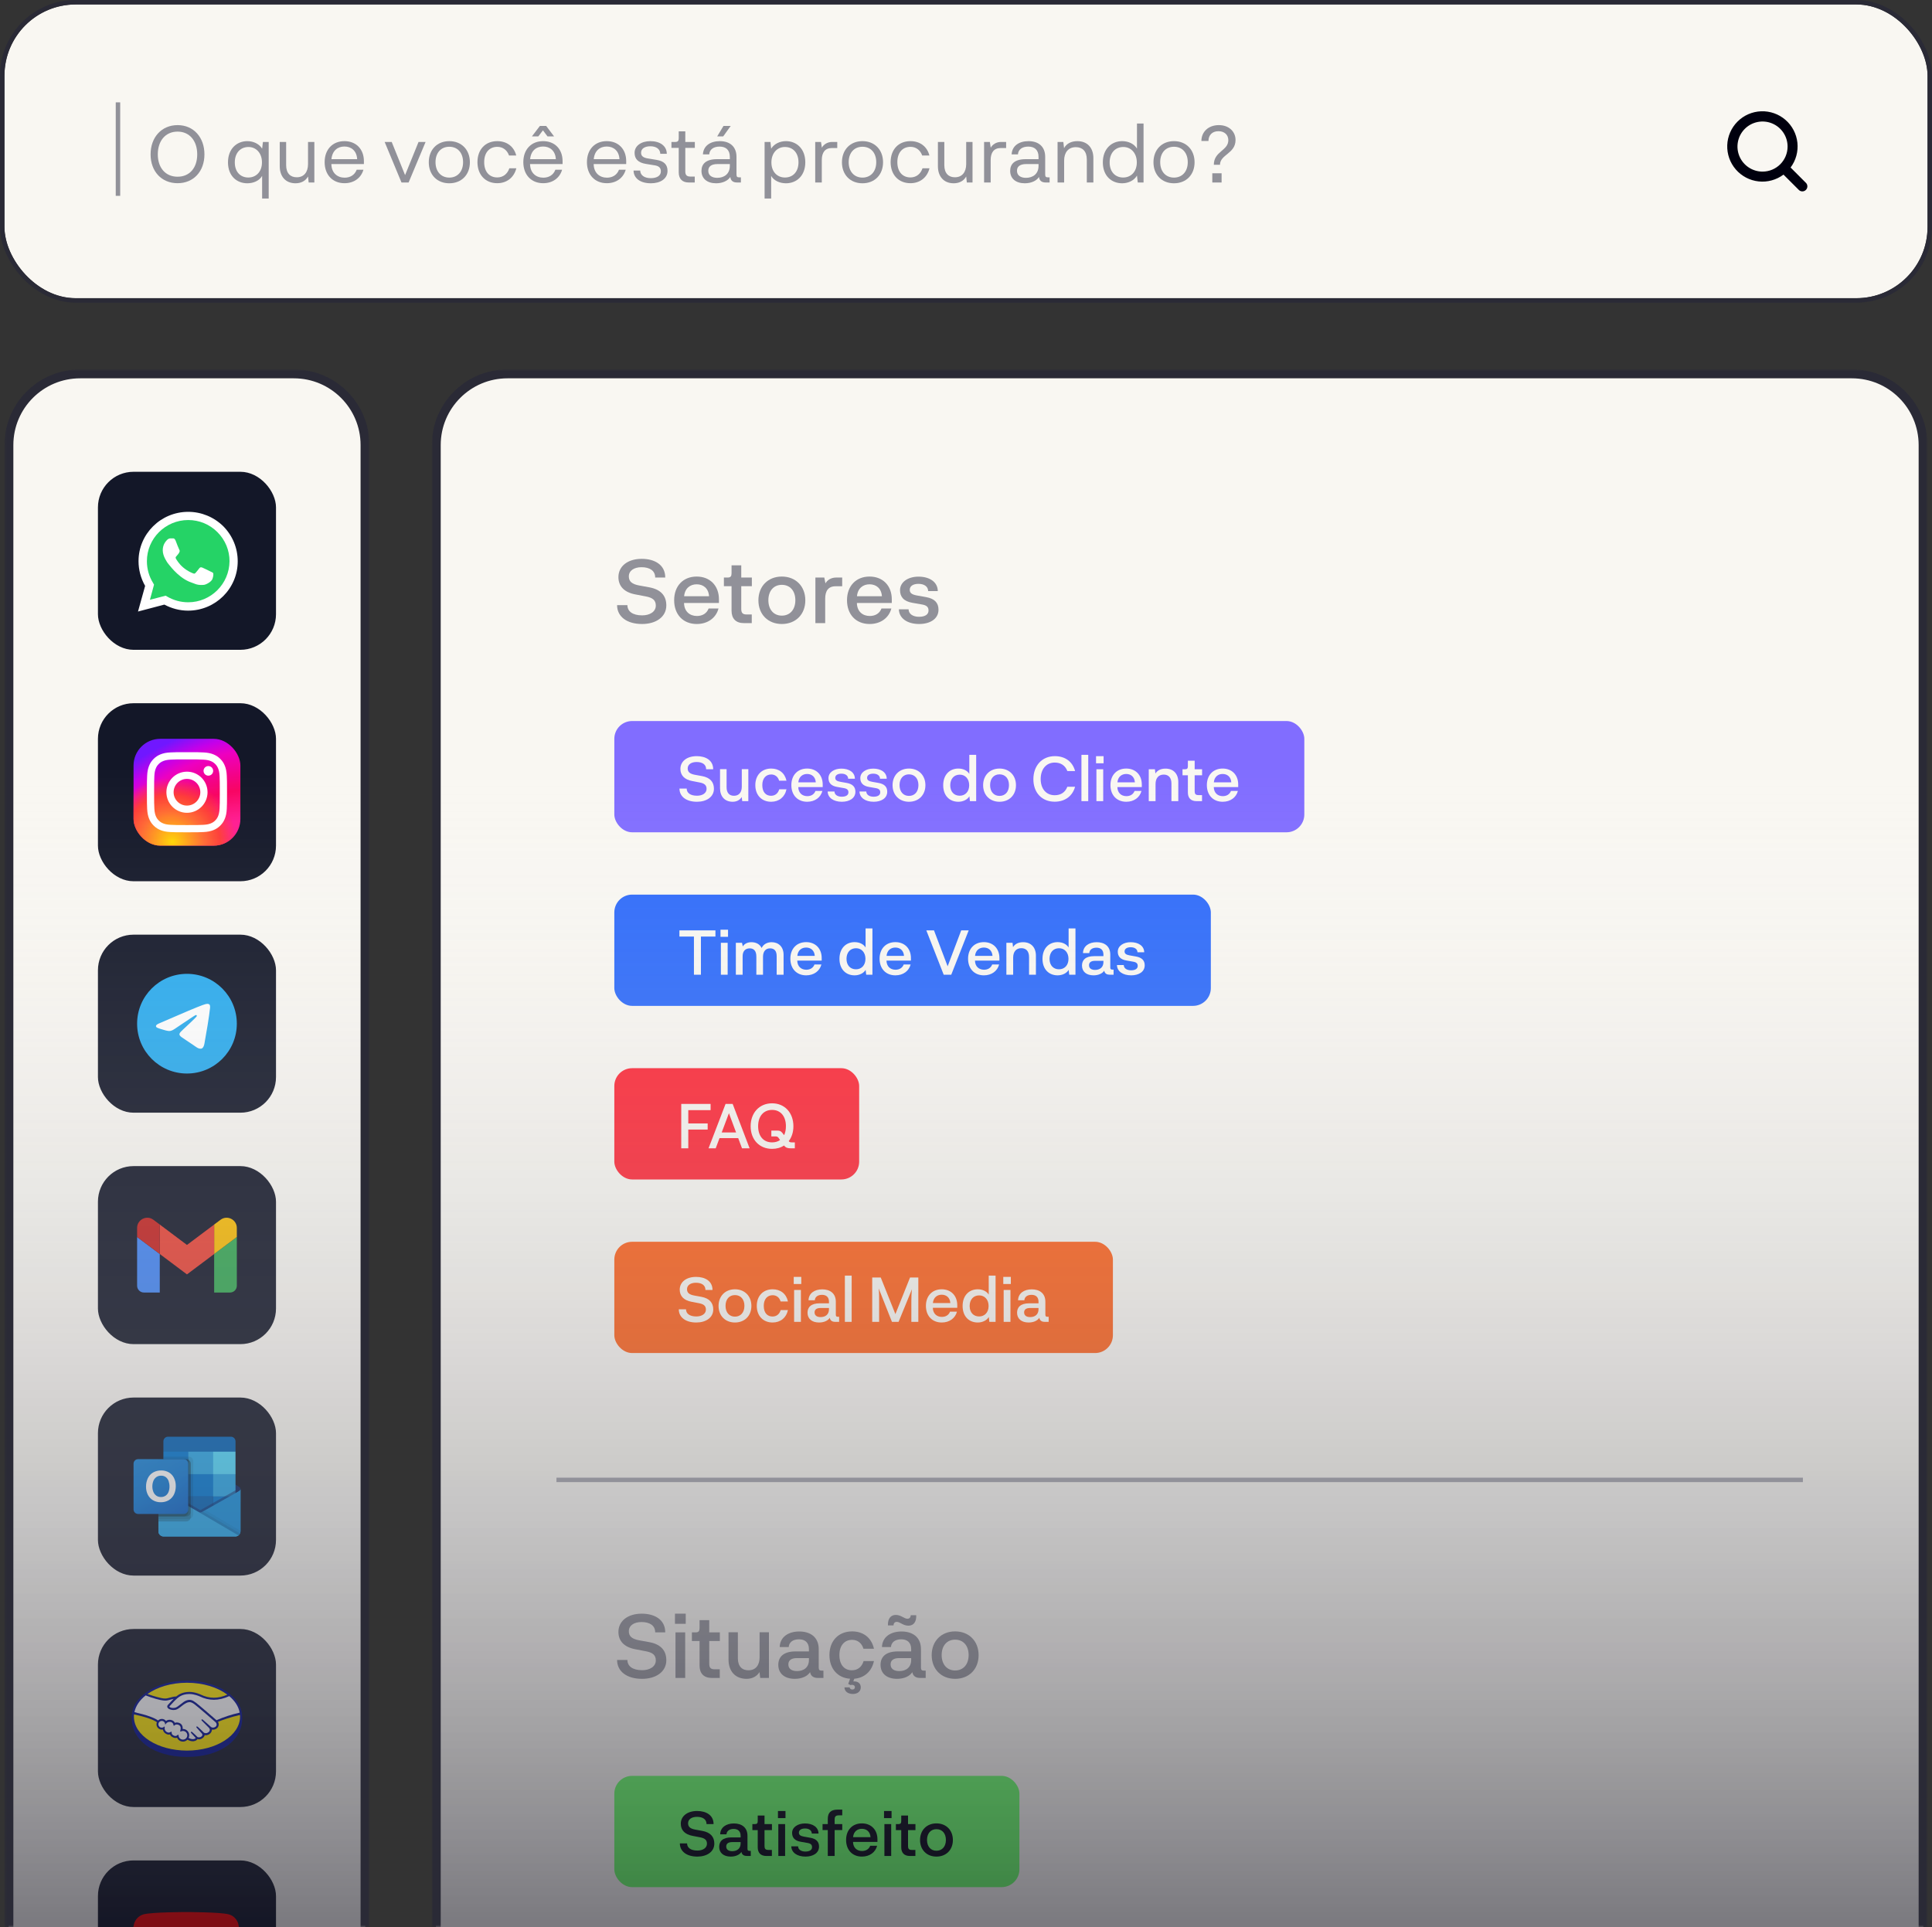 <svg width="434" height="433" viewBox="0 0 434 433" fill="none" xmlns="http://www.w3.org/2000/svg">
<rect x="0" y="0" width="434" height="433" fill="#333333" stroke="none"/>
<g clip-path="url(#clip0_260_418)">
<mask id="path-1-outside-1_260_418" maskUnits="userSpaceOnUse" x="1" y="83" width="82" height="350" fill="black">
<rect fill="white" x="1" y="83" width="82" height="350"/>
<path d="M2 100C2 91.163 9.163 84 18 84H66C74.837 84 82 91.163 82 100V433H2V100Z"/>
</mask>
<path d="M2 100C2 91.163 9.163 84 18 84H66C74.837 84 82 91.163 82 100V433H2V100Z" fill="#F9F7F2"/>
<rect x="22" y="106" width="40" height="40" rx="8" fill="#131728"/>
<path fill-rule="evenodd" clip-rule="evenodd" d="M50.16 118.24C48.04 116.16 45.24 115 42.28 115C36.12 115 31.12 119.96 31.12 126.08C31.12 128.04 31.64 129.96 32.6 131.64L31 137.4L36.92 135.84C38.56 136.72 40.4 137.2 42.24 137.2C48.4 137.2 53.4 132.24 53.4 126.12C53.4 123.12 52.24 120.36 50.16 118.24Z" fill="white"/>
<path fill-rule="evenodd" clip-rule="evenodd" d="M42.28 135.32C40.6 135.32 39 134.88 37.56 134.04L37.2 133.84L33.68 134.76L34.6 131.36L34.4 131C33.48 129.52 33 127.84 33 126.08C33 121 37.16 116.84 42.28 116.84C44.76 116.84 47.08 117.8 48.84 119.56C50.6 121.32 51.56 123.64 51.56 126.08C51.52 131.2 47.36 135.32 42.28 135.32Z" fill="#25D366"/>
<path fill-rule="evenodd" clip-rule="evenodd" d="M47.36 128.441C47.08 128.281 45.72 127.641 45.44 127.521C45.2 127.441 45 127.401 44.8 127.641C44.6 127.921 44.08 128.561 43.92 128.721C43.76 128.921 43.6 128.921 43.32 128.801C43.04 128.681 42.16 128.361 41.08 127.441C40.24 126.721 39.68 125.801 39.52 125.521C39.36 125.241 39.52 125.081 39.64 124.961C39.76 124.841 39.92 124.641 40.04 124.481C40.16 124.321 40.24 124.201 40.32 124.001C40.4 123.801 40.36 123.641 40.28 123.521C40.2 123.401 39.64 122.001 39.44 121.441C39.2 120.921 39 120.961 38.8 120.961C38.64 120.961 38.44 120.961 38.28 120.961C38.08 120.961 37.8 121.041 37.52 121.321C37.28 121.601 36.56 122.281 36.56 123.641C36.56 125.001 37.56 126.321 37.68 126.521C37.88 126.681 39.72 129.481 42.48 130.681C43.16 130.961 43.68 131.121 44.08 131.281C44.76 131.481 45.36 131.441 45.84 131.401C46.36 131.321 47.48 130.721 47.72 130.081C47.96 129.441 47.96 128.881 47.88 128.761C47.8 128.641 47.64 128.561 47.36 128.441Z" fill="white"/>
<rect x="22" y="158" width="40" height="40" rx="8" fill="#131728"/>
<rect x="30" y="166" width="24" height="24" rx="6" fill="url(#paint0_radial_260_418)"/>
<rect x="30" y="166" width="24" height="24" rx="6" fill="url(#paint1_radial_260_418)"/>
<path d="M42 170.622C44.403 170.622 44.688 170.631 45.636 170.674C46.514 170.714 46.991 170.861 47.308 170.984C47.728 171.147 48.028 171.342 48.342 171.657C48.657 171.972 48.852 172.272 49.016 172.692C49.139 173.008 49.286 173.485 49.325 174.363C49.368 175.312 49.378 175.596 49.378 178C49.378 180.402 49.368 180.688 49.325 181.637C49.285 182.514 49.139 182.991 49.016 183.308C48.852 183.728 48.658 184.028 48.342 184.342C48.028 184.657 47.727 184.852 47.308 185.016C46.991 185.139 46.514 185.286 45.636 185.325C44.688 185.368 44.403 185.378 42 185.378C39.597 185.378 39.312 185.368 38.363 185.325C37.485 185.285 37.008 185.139 36.692 185.016C36.271 184.852 35.972 184.657 35.657 184.342C35.342 184.028 35.147 183.727 34.984 183.308C34.861 182.991 34.714 182.514 34.674 181.637C34.631 180.688 34.621 180.403 34.621 178C34.621 175.596 34.631 175.312 34.674 174.363C34.714 173.485 34.861 173.008 34.984 172.692C35.147 172.271 35.342 171.972 35.657 171.657C35.972 171.342 36.272 171.147 36.692 170.984C37.008 170.861 37.485 170.714 38.363 170.674C39.312 170.631 39.597 170.622 42 170.622ZM42 169C39.555 169 39.249 169.011 38.289 169.054C37.331 169.098 36.677 169.25 36.105 169.472C35.513 169.703 35.011 170.01 34.511 170.511C34.01 171.011 33.702 171.513 33.472 172.105C33.25 172.677 33.098 173.332 33.054 174.289C33.011 175.249 33 175.556 33 178C33 180.444 33.011 180.75 33.054 181.711C33.098 182.669 33.25 183.323 33.472 183.895C33.703 184.487 34.01 184.989 34.511 185.489C35.011 185.99 35.513 186.297 36.105 186.528C36.677 186.75 37.332 186.903 38.289 186.946C39.249 186.99 39.556 187 42 187C44.444 187 44.75 186.989 45.711 186.946C46.669 186.902 47.323 186.75 47.895 186.528C48.487 186.297 48.989 185.99 49.489 185.489C49.99 184.989 50.297 184.487 50.528 183.895C50.75 183.323 50.903 182.668 50.946 181.711C50.99 180.751 51 180.444 51 178C51 175.555 50.989 175.249 50.946 174.289C50.902 173.331 50.75 172.677 50.528 172.105C50.297 171.513 49.99 171.011 49.489 170.511C48.989 170.01 48.487 169.703 47.895 169.472C47.323 169.25 46.668 169.097 45.711 169.054C44.751 169.011 44.444 169 42 169ZM42 173.378C39.447 173.378 37.379 175.448 37.379 178C37.379 180.551 39.448 182.621 42 182.621C44.551 182.621 46.621 180.551 46.621 178C46.621 175.448 44.552 173.378 42 173.378ZM42 181C40.343 181 38.999 179.657 38.999 178C38.999 176.343 40.343 174.999 42 174.999C43.656 174.999 45 176.342 45 178C45 179.656 43.656 181 42 181ZM46.804 172.116C46.207 172.116 45.724 172.599 45.724 173.196C45.724 173.793 46.207 174.276 46.804 174.276C47.401 174.276 47.884 173.793 47.884 173.196C47.884 172.599 47.401 172.116 46.804 172.116Z" fill="white"/>
<rect x="22" y="210" width="40" height="40" rx="8" fill="#131728"/>
<path d="M42 241.2C48.186 241.2 53.2 236.185 53.2 230C53.2 223.814 48.186 218.8 42 218.8C35.815 218.8 30.8 223.814 30.8 230C30.8 236.185 35.815 241.2 42 241.2Z" fill="url(#paint2_linear_260_418)"/>
<path fill-rule="evenodd" clip-rule="evenodd" d="M35.87 229.881C39.135 228.459 41.312 227.521 42.401 227.068C45.512 225.774 46.158 225.549 46.579 225.542C46.672 225.54 46.879 225.563 47.013 225.672C47.127 225.764 47.158 225.888 47.173 225.976C47.188 226.063 47.206 226.261 47.191 226.417C47.023 228.187 46.294 232.485 45.923 234.469C45.766 235.308 45.456 235.589 45.157 235.617C44.507 235.677 44.013 235.187 43.383 234.774C42.397 234.128 41.84 233.726 40.883 233.095C39.778 232.367 40.495 231.966 41.125 231.312C41.29 231.14 44.155 228.534 44.211 228.297C44.218 228.268 44.224 228.157 44.159 228.099C44.093 228.041 43.996 228.061 43.927 228.077C43.828 228.099 42.253 229.14 39.203 231.199C38.756 231.506 38.351 231.656 37.988 231.648C37.588 231.639 36.819 231.422 36.247 231.236C35.546 231.008 34.988 230.887 35.037 230.5C35.062 230.298 35.34 230.092 35.87 229.881Z" fill="white"/>
<rect x="22" y="262" width="40" height="40" rx="8" fill="#131728"/>
<path d="M32.327 290.404H35.891V281.75L30.8 277.932V288.877C30.8 289.722 31.485 290.404 32.327 290.404Z" fill="#4285F4"/>
<path d="M48.109 290.404H51.673C52.518 290.404 53.2 289.72 53.2 288.877V277.932L48.109 281.75" fill="#34A853"/>
<path d="M48.109 275.131V281.749L53.2 277.931V275.895C53.2 274.006 51.044 272.929 49.535 274.062" fill="#FBBC04"/>
<path d="M35.891 281.749V275.131L42 279.713L48.109 275.131V281.749L42 286.331" fill="#EA4335"/>
<path d="M30.8 275.895V277.931L35.891 281.749V275.131L34.465 274.062C32.953 272.929 30.8 274.006 30.8 275.895Z" fill="#C5221F"/>
<rect x="22" y="314" width="40" height="40" rx="8" fill="#131728"/>
<path d="M54.023 334.56C54.024 334.372 53.927 334.196 53.767 334.098H53.764L53.754 334.092L45.43 329.153C45.394 329.129 45.357 329.107 45.318 329.087C44.997 328.92 44.615 328.92 44.294 329.087C44.255 329.107 44.218 329.129 44.182 329.153L35.858 334.092L35.848 334.098C35.593 334.257 35.515 334.592 35.673 334.847C35.72 334.922 35.784 334.985 35.861 335.029L44.185 339.968C44.221 339.993 44.258 340.015 44.297 340.035C44.618 340.201 45 340.201 45.321 340.035C45.359 340.015 45.397 339.993 45.433 339.968L53.757 335.029C53.923 334.932 54.025 334.753 54.023 334.56Z" fill="#0A2767"/>
<path d="M36.828 331.262H42.291V336.281H36.828V331.262ZM52.906 326.16V323.864C52.919 323.29 52.466 322.814 51.893 322.8H37.717C37.144 322.814 36.691 323.29 36.704 323.864V326.16L45.084 328.4L52.906 326.16Z" fill="#0364B8"/>
<path d="M36.704 326.16H42.291V331.2H36.704V326.16Z" fill="#0078D4"/>
<path d="M47.878 326.16H42.291V331.2L47.878 336.24H52.906V331.2L47.878 326.16Z" fill="#28A8EA"/>
<path d="M42.291 331.2H47.878V336.24H42.291V331.2Z" fill="#0078D4"/>
<path d="M42.291 336.24H47.878V341.28H42.291V336.24Z" fill="#0364B8"/>
<path d="M36.828 336.281H42.291V340.844H36.828V336.281Z" fill="#14447D"/>
<path d="M47.878 336.24H52.906V341.28H47.878V336.24Z" fill="#0078D4"/>
<path d="M53.767 334.998L53.757 335.004L45.432 339.696C45.396 339.719 45.359 339.74 45.321 339.759C45.179 339.827 45.026 339.865 44.869 339.871L44.414 339.605C44.376 339.585 44.339 339.564 44.303 339.54L35.867 334.714H35.863L35.587 334.56V344.059C35.591 344.693 36.107 345.204 36.739 345.2H52.889C52.898 345.2 52.906 345.195 52.916 345.195C53.05 345.187 53.182 345.159 53.307 345.113C53.362 345.09 53.414 345.063 53.465 345.032C53.502 345.01 53.566 344.964 53.566 344.964C53.852 344.752 54.022 344.416 54.023 344.059V334.56C54.023 334.741 53.925 334.909 53.767 334.998Z" fill="url(#paint3_linear_260_418)"/>
<path opacity="0.5" d="M53.576 334.523V335.105L44.872 341.112L35.861 334.719C35.861 334.716 35.858 334.713 35.855 334.713L35.028 334.215V333.795L35.369 333.789L36.09 334.203L36.106 334.209L36.168 334.248C36.168 334.248 44.637 339.092 44.66 339.103L44.984 339.294C45.012 339.283 45.04 339.271 45.073 339.26C45.09 339.249 53.481 334.517 53.481 334.517L53.576 334.523Z" fill="#0A2767"/>
<path d="M53.767 334.998L53.757 335.004L45.432 339.697C45.396 339.719 45.359 339.741 45.321 339.76C44.997 339.918 44.619 339.918 44.296 339.76C44.258 339.741 44.22 339.72 44.184 339.697L35.86 335.004L35.85 334.998C35.689 334.911 35.589 334.743 35.587 334.56V344.059C35.591 344.693 36.106 345.204 36.739 345.2C36.739 345.2 36.739 345.2 36.739 345.2H52.871C53.503 345.204 54.019 344.693 54.023 344.059C54.023 344.059 54.023 344.059 54.023 344.059V334.56C54.023 334.741 53.925 334.909 53.767 334.998Z" fill="#1490DF"/>
<path opacity="0.1" d="M45.554 339.628L45.429 339.698C45.393 339.721 45.356 339.742 45.317 339.761C45.18 339.829 45.031 339.868 44.878 339.878L48.045 343.632L53.57 344.966C53.721 344.852 53.842 344.701 53.92 344.528L45.554 339.628Z" fill="black"/>
<path opacity="0.05" d="M46.118 339.31L45.429 339.698C45.393 339.721 45.356 339.742 45.317 339.761C45.18 339.828 45.031 339.868 44.878 339.877L46.362 343.978L53.572 344.964C53.856 344.751 54.023 344.415 54.023 344.059V343.937L46.118 339.31Z" fill="black"/>
<path d="M36.754 345.2H52.87C53.117 345.201 53.359 345.122 53.559 344.976L44.414 339.606C44.376 339.586 44.338 339.565 44.302 339.541L35.866 334.715H35.862L35.587 334.56V344.027C35.586 344.674 36.109 345.199 36.754 345.2Z" fill="#28A8EA"/>
<path opacity="0.1" d="M43.408 328.307V340.252C43.407 340.67 43.153 341.047 42.766 341.204C42.646 341.255 42.517 341.282 42.386 341.282H35.587V327.84H36.704V327.28H42.386C42.95 327.282 43.407 327.741 43.408 328.307Z" fill="black"/>
<path opacity="0.2" d="M42.85 328.866V340.811C42.851 340.946 42.822 341.08 42.766 341.203C42.611 341.586 42.24 341.838 41.827 341.84H35.587V327.84H41.827C41.989 327.838 42.149 327.879 42.291 327.957C42.633 328.13 42.849 328.482 42.85 328.866Z" fill="black"/>
<path opacity="0.2" d="M42.85 328.866V339.691C42.847 340.257 42.391 340.715 41.827 340.72H35.587V327.84H41.827C41.989 327.838 42.149 327.879 42.291 327.957C42.633 328.13 42.849 328.482 42.85 328.866Z" fill="black"/>
<path opacity="0.2" d="M42.291 328.866V339.691C42.29 340.257 41.834 340.717 41.269 340.72H35.587V327.84H41.269C41.834 327.84 42.291 328.299 42.291 328.866C42.291 328.866 42.291 328.866 42.291 328.866Z" fill="black"/>
<path d="M31.024 327.84H41.267C41.833 327.84 42.291 328.299 42.291 328.866V339.133C42.291 339.7 41.833 340.16 41.267 340.16H31.024C30.459 340.16 30 339.7 30 339.133V328.866C30 328.299 30.459 327.84 31.024 327.84Z" fill="url(#paint4_linear_260_418)"/>
<path d="M33.201 332.145C33.453 331.606 33.86 331.155 34.37 330.849C34.935 330.525 35.579 330.364 36.229 330.382C36.832 330.369 37.427 330.522 37.949 330.825C38.44 331.119 38.836 331.549 39.087 332.063C39.362 332.63 39.498 333.253 39.486 333.883C39.5 334.541 39.359 335.193 39.076 335.787C38.818 336.32 38.41 336.765 37.903 337.068C37.36 337.38 36.743 337.537 36.118 337.522C35.502 337.537 34.894 337.382 34.36 337.074C33.865 336.781 33.465 336.35 33.207 335.834C32.931 335.276 32.793 334.659 32.803 334.036C32.792 333.384 32.928 332.737 33.201 332.145ZM34.448 335.185C34.582 335.526 34.81 335.822 35.106 336.038C35.407 336.249 35.767 336.357 36.134 336.348C36.524 336.363 36.91 336.251 37.231 336.028C37.523 335.812 37.745 335.516 37.87 335.175C38.01 334.795 38.079 334.392 38.074 333.986C38.078 333.577 38.013 333.17 37.882 332.782C37.766 332.433 37.551 332.124 37.263 331.894C36.95 331.66 36.565 331.542 36.175 331.558C35.8 331.549 35.432 331.658 35.123 331.871C34.823 332.088 34.59 332.386 34.453 332.731C34.148 333.521 34.146 334.396 34.448 335.187L34.448 335.185Z" fill="white"/>
<path d="M47.878 326.16H52.906V331.2H47.878V326.16Z" fill="#50D9FF"/>
<rect x="22" y="366" width="40" height="40" rx="8" fill="#131728"/>
<path d="M54.395 385.705C54.395 381.239 48.847 377.6 41.998 377.6C35.148 377.6 29.6 381.239 29.6 385.705C29.6 385.82 29.6 386.14 29.6 386.18C29.6 390.916 34.451 394.751 41.998 394.751C49.589 394.751 54.4 390.916 54.4 386.18L54.395 385.705Z" fill="#000D90"/>
<path d="M53.925 385.701C53.925 389.909 48.585 393.322 42.002 393.322C35.419 393.322 30.08 389.909 30.08 385.701C30.08 385.532 30.089 385.359 30.106 385.19C30.173 385.208 30.684 385.328 30.795 385.355C34.007 386.065 35.068 386.811 35.246 386.948C34.988 387.561 35.281 388.266 35.894 388.52C36.041 388.582 36.196 388.613 36.356 388.613C36.432 388.613 36.503 388.608 36.578 388.595C36.681 389.083 37 389.452 37.485 389.643C37.622 389.696 37.764 389.722 37.916 389.727C38.009 389.727 38.102 389.714 38.191 389.691C38.28 389.922 38.484 390.206 38.937 390.388C39.088 390.45 39.248 390.486 39.408 390.486C39.532 390.486 39.657 390.464 39.777 390.419C40.074 391.143 40.901 391.489 41.625 391.196C41.807 391.121 41.967 391.014 42.104 390.872C42.335 391.001 42.815 391.232 43.304 391.232C43.366 391.232 43.424 391.227 43.486 391.218C43.97 391.156 44.197 390.965 44.299 390.819C44.316 390.792 44.334 390.766 44.348 390.739C44.472 390.779 44.601 390.797 44.734 390.797C45.001 390.797 45.254 390.708 45.511 390.521C45.769 390.335 45.942 390.078 45.969 389.856C45.969 389.851 45.969 389.847 45.969 389.847C46.053 389.864 46.142 389.873 46.227 389.873C46.511 389.869 46.791 389.78 47.026 389.62C47.519 389.296 47.608 388.875 47.599 388.595C47.688 388.613 47.772 388.622 47.861 388.622C48.128 388.617 48.385 388.537 48.608 388.391C48.905 388.209 49.096 387.894 49.127 387.547C49.145 387.308 49.087 387.068 48.963 386.864C49.789 386.509 51.681 385.816 53.907 385.315C53.916 385.443 53.925 385.572 53.925 385.701Z" fill="#FFE700"/>
<path d="M51.077 380.76C50.02 381.217 49.012 381.448 48.039 381.448C47.044 381.448 46.049 381.208 45.085 380.738C45.036 380.711 43.824 380.143 42.562 380.143H42.464C40.985 380.179 40.15 380.702 39.59 381.164C39.044 381.177 38.573 381.311 38.155 381.426C37.782 381.528 37.458 381.621 37.143 381.621C37.014 381.621 36.778 381.608 36.761 381.608C36.401 381.599 34.584 381.151 33.136 380.605C35.317 379.056 38.48 378.079 41.998 378.079C45.636 378.079 48.892 379.118 51.077 380.76Z" fill="#FFE700"/>
<path d="M48.63 386.495C47.453 385.47 44.734 383.108 44.001 382.558C43.579 382.243 43.295 382.074 43.042 381.999C42.891 381.95 42.731 381.928 42.571 381.928C42.366 381.928 42.167 381.963 41.971 382.025C41.496 382.176 41.02 382.554 40.563 382.918L40.541 382.935C40.114 383.277 39.67 383.628 39.337 383.699C39.19 383.73 39.044 383.748 38.893 383.748C38.52 383.748 38.182 383.641 38.058 383.477C38.035 383.45 38.049 383.406 38.098 383.344L38.102 383.335L39.137 382.221C39.946 381.413 40.714 380.649 42.473 380.609H42.562C43.659 380.609 44.756 381.102 44.881 381.155C45.907 381.657 46.968 381.91 48.039 381.91C49.15 381.91 50.295 381.635 51.499 381.084C52.752 382.141 53.592 383.41 53.845 384.795C52.055 385.199 50.309 385.763 48.63 386.495Z" fill="white"/>
<path d="M48.665 387.516C48.656 387.712 48.55 387.885 48.359 388.005C48.208 388.102 48.035 388.156 47.857 388.16C47.701 388.16 47.546 388.116 47.413 388.031C47.399 388.018 46.089 386.819 45.609 386.42C45.534 386.358 45.458 386.3 45.383 386.3C45.343 386.3 45.307 386.318 45.28 386.349C45.205 386.442 45.289 386.571 45.392 386.655L46.919 388.191C46.919 388.191 47.111 388.369 47.133 388.604C47.146 388.857 47.022 389.07 46.769 389.239C46.609 389.35 46.422 389.412 46.227 389.416C46.071 389.416 45.92 389.367 45.791 389.283L45.574 389.066C45.174 388.67 44.761 388.267 44.459 388.014C44.383 387.951 44.303 387.894 44.232 387.894C44.197 387.894 44.161 387.907 44.134 387.934C44.099 387.974 44.077 388.04 44.161 388.156C44.183 388.187 44.21 388.213 44.236 388.24L45.352 389.492C45.36 389.501 45.583 389.762 45.378 390.024L45.338 390.073C45.307 390.109 45.272 390.14 45.236 390.171C45.045 390.326 44.792 390.344 44.69 390.344C44.641 390.344 44.587 390.339 44.539 390.331C44.428 390.313 44.356 390.282 44.321 390.237L44.308 390.224C44.245 390.162 43.686 389.589 43.219 389.199C43.157 389.15 43.082 389.083 43.002 389.083C42.962 389.083 42.926 389.101 42.9 389.128C42.806 389.23 42.944 389.381 43.006 389.434L43.957 390.481C43.948 390.504 43.934 390.526 43.921 390.544C43.886 390.592 43.77 390.708 43.428 390.748C43.388 390.752 43.344 390.757 43.304 390.757C42.948 390.757 42.566 390.584 42.371 390.481C42.46 390.295 42.509 390.091 42.509 389.882C42.509 389.101 41.873 388.462 41.092 388.462H41.038C41.065 388.107 41.012 387.428 40.319 387.13C40.132 387.046 39.928 387.001 39.723 387.001C39.577 387.001 39.426 387.028 39.288 387.081C39.146 386.802 38.893 386.589 38.595 386.491C38.431 386.433 38.262 386.402 38.084 386.402C37.8 386.402 37.52 386.491 37.289 386.655C36.876 386.14 36.125 386.056 35.61 386.469C35.575 386.495 35.543 386.527 35.512 386.558C35.215 386.331 34.042 385.586 30.897 384.871C30.746 384.835 30.408 384.742 30.195 384.676C30.493 383.268 31.39 381.981 32.718 380.925C34.229 381.542 36.063 382.017 36.641 382.057C36.8 382.066 36.974 382.088 37.147 382.088C37.533 382.088 37.916 381.981 38.289 381.875C38.511 381.813 38.751 381.746 39.004 381.697C38.937 381.764 38.866 381.83 38.8 381.897L37.747 383.033C37.662 383.118 37.485 383.339 37.605 383.615C37.667 383.743 37.76 383.846 37.88 383.921C38.133 384.09 38.582 384.205 38.995 384.205C39.146 384.205 39.292 384.192 39.439 384.161C39.879 384.063 40.341 383.695 40.83 383.304C41.22 382.993 41.776 382.603 42.198 382.487C42.322 382.452 42.451 382.438 42.58 382.434C42.611 382.434 42.646 382.434 42.677 382.438C42.957 382.474 43.228 382.572 43.712 382.931C44.574 383.579 48.394 386.917 48.43 386.948C48.59 387.099 48.67 387.303 48.665 387.516Z" fill="white"/>
<path d="M42.073 389.864C42.087 390.401 41.66 390.845 41.123 390.854C41.109 390.854 41.096 390.854 41.083 390.854C40.563 390.858 40.132 390.446 40.114 389.926C40.114 389.882 40.11 389.762 40.008 389.762C39.963 389.766 39.919 389.789 39.888 389.824C39.772 389.931 39.626 390.042 39.412 390.042C39.306 390.042 39.199 390.015 39.097 389.975C38.542 389.753 38.537 389.371 38.56 389.22C38.568 389.18 38.564 389.136 38.537 389.105L38.502 389.074H38.466C38.431 389.074 38.395 389.092 38.369 389.114C38.235 389.216 38.071 389.278 37.898 389.283C37.809 389.283 37.72 389.265 37.636 389.229C36.907 388.945 36.965 388.257 37 388.053C37.009 388.017 36.996 387.982 36.969 387.955L36.916 387.911L36.867 387.955C36.565 388.244 36.085 388.239 35.797 387.938C35.508 387.636 35.512 387.156 35.814 386.868C36.116 386.579 36.596 386.584 36.885 386.886C37 387.001 37.072 387.152 37.094 387.316L37.12 387.52L37.231 387.347C37.245 387.325 37.551 386.863 38.111 386.868C38.222 386.868 38.333 386.886 38.44 386.921C38.888 387.059 38.964 387.463 38.977 387.631C38.986 387.729 39.057 387.733 39.07 387.733C39.106 387.733 39.137 387.716 39.159 387.689C39.306 387.538 39.506 387.454 39.715 387.454C39.857 387.458 39.999 387.489 40.132 387.547C40.843 387.853 40.523 388.759 40.519 388.768C40.456 388.919 40.456 388.981 40.514 389.021L40.541 389.034H40.563C40.612 389.03 40.656 389.016 40.701 388.998C40.821 388.95 40.949 388.923 41.083 388.914C41.092 388.914 41.096 388.914 41.105 388.914C41.633 388.914 42.064 389.336 42.073 389.864Z" fill="white"/>
<rect x="22" y="418" width="40" height="40" rx="8" fill="#131728"/>
<path d="M54.037 438.157C54.037 438.157 54.037 442.134 53.527 444.042C53.245 445.096 52.417 445.887 51.365 446.168C49.464 446.679 41.821 446.679 41.821 446.679C41.821 446.679 34.178 446.679 32.271 446.168C31.22 445.887 30.392 445.091 30.11 444.042C29.6 442.134 29.6 438.157 29.6 438.157C29.6 438.157 29.6 434.181 30.11 432.273C30.392 431.219 31.22 430.391 32.271 430.111C34.178 429.6 41.821 429.6 41.821 429.6C41.821 429.6 49.464 429.6 51.37 430.111C52.422 430.391 53.249 431.219 53.531 432.273C54.037 434.181 54.037 438.157 54.037 438.157Z" fill="#FF0000"/>
<rect x="2" y="1" width="430" height="432" fill="url(#paint5_linear_260_418)"/>
</g>
<path d="M1 100C1 90.611 8.611 83 18 83H66C75.389 83 83 90.611 83 100H81C81 91.716 74.284 85 66 85H18C9.716 85 3 91.716 3 100H1ZM82 433H2H82ZM1 433V100C1 90.611 8.611 83 18 83V85C9.716 85 3 91.716 3 100V433H1ZM66 83C75.389 83 83 90.611 83 100V433H81V100C81 91.716 74.284 85 66 85V83Z" fill="#2A2A36" mask="url(#path-1-outside-1_260_418)"/>
<g clip-path="url(#clip1_260_418)">
<mask id="path-51-outside-2_260_418" maskUnits="userSpaceOnUse" x="97" y="83" width="336" height="350" fill="black">
<rect fill="white" x="97" y="83" width="336" height="350"/>
<path d="M98 100C98 91.163 105.163 84 114 84H416C424.837 84 432 91.163 432 100V433H98V100Z"/>
</mask>
<path d="M98 100C98 91.163 105.163 84 114 84H416C424.837 84 432 91.163 432 100V433H98V100Z" fill="#F9F7F2"/>
<rect x="138" y="201" width="134" height="25" rx="4" fill="#2E6BFB"/>
<path d="M157.453 210.432V219H155.885V210.432H152.623V209.032H160.715V210.432H157.453Z" fill="#F9F7F2"/>
<path d="M161.85 210.488V208.892H163.544V210.488H161.85ZM161.934 219V211.832H163.46V219H161.934Z" fill="#F9F7F2"/>
<path d="M173.334 211.692C174.846 211.692 176.022 212.672 176.022 214.534V219H174.468V214.814C174.468 213.596 173.894 213.078 172.984 213.078C172.116 213.078 171.444 213.624 171.402 214.856V219H169.904V214.912C169.904 213.666 169.344 213.078 168.434 213.078C167.44 213.078 166.824 213.694 166.824 214.842V219H165.298V211.832H166.684L166.866 212.644C167.244 212.014 167.958 211.692 168.798 211.692C169.834 211.692 170.674 212.126 171.094 212.994C171.514 212.084 172.438 211.692 173.334 211.692Z" fill="#F9F7F2"/>
<path d="M184.585 215.262V215.836H179.097C179.125 217.18 180.007 217.88 181.127 217.88C181.967 217.88 182.667 217.488 182.961 216.704H184.515C184.137 218.16 182.849 219.14 181.099 219.14C178.957 219.14 177.543 217.656 177.543 215.402C177.543 213.162 178.957 211.678 181.085 211.678C183.171 211.678 184.585 213.106 184.585 215.262ZM181.085 212.896C180.063 212.896 179.223 213.526 179.111 214.772H183.031C182.947 213.526 182.121 212.896 181.085 212.896Z" fill="#F9F7F2"/>
<path d="M194.441 208.598H195.981V219H194.581L194.455 217.908C194.021 218.636 193.083 219.14 191.977 219.14C190.003 219.14 188.575 217.768 188.575 215.43C188.575 213.022 190.073 211.678 191.977 211.678C193.097 211.678 194.007 212.154 194.441 212.882V208.598ZM192.285 217.782C193.489 217.782 194.413 216.914 194.413 215.43C194.413 213.96 193.489 213.036 192.285 213.05C191.025 213.05 190.157 213.974 190.157 215.43C190.157 216.914 191.039 217.782 192.285 217.782Z" fill="#F9F7F2"/>
<path d="M204.628 215.262V215.836H199.14C199.168 217.18 200.05 217.88 201.17 217.88C202.01 217.88 202.71 217.488 203.004 216.704H204.558C204.18 218.16 202.892 219.14 201.142 219.14C199 219.14 197.586 217.656 197.586 215.402C197.586 213.162 199 211.678 201.128 211.678C203.214 211.678 204.628 213.106 204.628 215.262ZM201.128 212.896C200.106 212.896 199.266 213.526 199.154 214.772H203.074C202.99 213.526 202.164 212.896 201.128 212.896Z" fill="#F9F7F2"/>
<path d="M212.874 217.11L215.926 209.032H217.606L213.686 219H211.992L208.086 209.032H209.808L212.874 217.11Z" fill="#F9F7F2"/>
<path d="M224.507 215.262V215.836H219.019C219.047 217.18 219.929 217.88 221.049 217.88C221.889 217.88 222.589 217.488 222.883 216.704H224.437C224.059 218.16 222.771 219.14 221.021 219.14C218.879 219.14 217.465 217.656 217.465 215.402C217.465 213.162 218.879 211.678 221.007 211.678C223.093 211.678 224.507 213.106 224.507 215.262ZM221.007 212.896C219.985 212.896 219.145 213.526 219.033 214.772H222.953C222.869 213.526 222.043 212.896 221.007 212.896Z" fill="#F9F7F2"/>
<path d="M229.835 211.692C231.641 211.692 232.705 212.882 232.705 214.716V219H231.165V215.038C231.165 213.694 230.479 213.036 229.429 213.036C228.239 213.036 227.595 213.876 227.595 215.15V219H226.069V211.832H227.455L227.567 212.798C227.973 212.112 228.743 211.692 229.835 211.692Z" fill="#F9F7F2"/>
<path d="M240.05 208.598H241.59V219H240.19L240.064 217.908C239.63 218.636 238.692 219.14 237.586 219.14C235.612 219.14 234.184 217.768 234.184 215.43C234.184 213.022 235.682 211.678 237.586 211.678C238.706 211.678 239.616 212.154 240.05 212.882V208.598ZM237.894 217.782C239.098 217.782 240.022 216.914 240.022 215.43C240.022 213.96 239.098 213.036 237.894 213.05C236.634 213.05 235.766 213.974 235.766 215.43C235.766 216.914 236.648 217.782 237.894 217.782Z" fill="#F9F7F2"/>
<path d="M249.887 217.852H250.153V219H249.285C248.697 219 248.165 218.776 248.053 218.09C247.647 218.72 246.765 219.14 245.645 219.14C244.063 219.14 243.055 218.314 243.055 216.942C243.055 215.724 243.825 214.828 245.785 214.828H247.871V214.464C247.871 213.414 247.241 212.924 246.303 212.924C245.351 212.924 244.735 213.4 244.693 214.142H243.279C243.321 212.588 244.595 211.692 246.359 211.692C248.039 211.692 249.411 212.532 249.411 214.478V217.376C249.411 217.768 249.565 217.852 249.887 217.852ZM247.871 216.172V215.878H245.995C244.959 215.878 244.637 216.34 244.637 216.872C244.637 217.6 245.211 217.922 245.995 217.922C247.059 217.922 247.871 217.348 247.871 216.172Z" fill="#F9F7F2"/>
<path d="M250.914 216.83H252.44C252.454 217.572 253.14 218.006 254.078 218.006C255.016 218.006 255.576 217.656 255.576 217.026C255.576 216.48 255.296 216.186 254.484 216.06L253.042 215.808C251.642 215.57 251.096 214.842 251.096 213.82C251.096 212.532 252.37 211.692 253.994 211.692C255.744 211.692 257.018 212.532 257.032 213.96H255.52C255.506 213.232 254.876 212.826 253.994 212.826C253.154 212.826 252.622 213.176 252.622 213.764C252.622 214.282 252.986 214.52 253.784 214.66L255.198 214.912C256.528 215.15 257.144 215.808 257.144 216.886C257.144 218.37 255.772 219.14 254.106 219.14C252.216 219.14 250.942 218.23 250.914 216.83Z" fill="#F9F7F2"/>
<rect x="138" y="279" width="112" height="25" rx="4" fill="#FF621C"/>
<path d="M160.224 294.214C160.224 296.062 158.558 297.14 156.416 297.14C153.98 297.14 152.482 295.95 152.482 294.172H154.106C154.106 295.124 154.89 295.782 156.43 295.782C157.634 295.782 158.572 295.208 158.572 294.242C158.572 293.374 158.04 292.996 156.99 292.8L155.38 292.492C153.616 292.17 152.692 291.204 152.692 289.762C152.692 288.082 154.12 286.892 156.36 286.892C158.376 286.892 160.056 287.816 160.056 289.832H158.474C158.474 288.754 157.62 288.208 156.318 288.208C155.17 288.208 154.33 288.74 154.33 289.65C154.33 290.462 154.834 290.868 155.94 291.078L157.55 291.372C159.37 291.708 160.224 292.702 160.224 294.214Z" fill="#F9F7F2"/>
<path d="M161.415 293.416C161.415 291.204 162.927 289.678 165.097 289.678C167.281 289.678 168.793 291.204 168.793 293.416C168.793 295.628 167.281 297.14 165.097 297.14C162.927 297.14 161.415 295.628 161.415 293.416ZM162.983 293.402C162.983 294.872 163.823 295.824 165.097 295.824C166.385 295.824 167.225 294.872 167.225 293.402C167.225 291.918 166.385 290.98 165.097 290.98C163.823 290.98 162.983 291.918 162.983 293.402Z" fill="#F9F7F2"/>
<path d="M175.349 292.408C175.097 291.512 174.411 291.008 173.571 291.008C172.381 291.008 171.569 291.876 171.569 293.402C171.569 295.012 172.409 295.796 173.529 295.796C174.425 295.796 175.083 295.292 175.377 294.34H177.001C176.637 296.076 175.321 297.14 173.557 297.14C171.429 297.14 170.001 295.656 170.001 293.402C170.001 291.162 171.429 289.678 173.571 289.678C175.321 289.678 176.623 290.672 177.001 292.408H175.349Z" fill="#F9F7F2"/>
<path d="M178.303 288.488V286.892H179.997V288.488H178.303ZM178.387 297V289.832H179.913V297H178.387Z" fill="#F9F7F2"/>
<path d="M188.233 295.852H188.499V297H187.631C187.043 297 186.511 296.776 186.399 296.09C185.993 296.72 185.111 297.14 183.991 297.14C182.409 297.14 181.401 296.314 181.401 294.942C181.401 293.724 182.171 292.828 184.131 292.828H186.217V292.464C186.217 291.414 185.587 290.924 184.649 290.924C183.697 290.924 183.081 291.4 183.039 292.142H181.625C181.667 290.588 182.941 289.692 184.705 289.692C186.385 289.692 187.757 290.532 187.757 292.478V295.376C187.757 295.768 187.911 295.852 188.233 295.852ZM186.217 294.172V293.878H184.341C183.305 293.878 182.983 294.34 182.983 294.872C182.983 295.6 183.557 295.922 184.341 295.922C185.405 295.922 186.217 295.348 186.217 294.172Z" fill="#F9F7F2"/>
<path d="M191.316 286.598V297H189.79V286.598H191.316Z" fill="#F9F7F2"/>
<path d="M201.139 295.25L204.429 287.032H206.291V297H204.723V292.45C204.723 291.54 204.751 290.49 204.863 289.65L201.853 297H200.369L197.387 289.482C197.485 290.42 197.499 291.54 197.485 292.45V297H195.931V287.032H197.849L201.139 295.25Z" fill="#F9F7F2"/>
<path d="M215.038 293.262V293.836H209.55C209.578 295.18 210.46 295.88 211.58 295.88C212.42 295.88 213.12 295.488 213.414 294.704H214.968C214.59 296.16 213.302 297.14 211.552 297.14C209.41 297.14 207.996 295.656 207.996 293.402C207.996 291.162 209.41 289.678 211.538 289.678C213.624 289.678 215.038 291.106 215.038 293.262ZM211.538 290.896C210.516 290.896 209.676 291.526 209.564 292.772H213.484C213.4 291.526 212.574 290.896 211.538 290.896Z" fill="#F9F7F2"/>
<path d="M222.105 286.598H223.645V297H222.245L222.119 295.908C221.685 296.636 220.747 297.14 219.641 297.14C217.667 297.14 216.239 295.768 216.239 293.43C216.239 291.022 217.737 289.678 219.641 289.678C220.761 289.678 221.671 290.154 222.105 290.882V286.598ZM219.949 295.782C221.153 295.782 222.077 294.914 222.077 293.43C222.077 291.96 221.153 291.036 219.949 291.05C218.689 291.05 217.821 291.974 217.821 293.43C217.821 294.914 218.703 295.782 219.949 295.782Z" fill="#F9F7F2"/>
<path d="M225.376 288.488V286.892H227.07V288.488H225.376ZM225.46 297V289.832H226.986V297H225.46Z" fill="#F9F7F2"/>
<path d="M235.305 295.852H235.571V297H234.703C234.115 297 233.583 296.776 233.471 296.09C233.065 296.72 232.183 297.14 231.063 297.14C229.481 297.14 228.473 296.314 228.473 294.942C228.473 293.724 229.243 292.828 231.203 292.828H233.289V292.464C233.289 291.414 232.659 290.924 231.721 290.924C230.769 290.924 230.153 291.4 230.111 292.142H228.697C228.739 290.588 230.013 289.692 231.777 289.692C233.457 289.692 234.829 290.532 234.829 292.478V295.376C234.829 295.768 234.983 295.852 235.305 295.852ZM233.289 294.172V293.878H231.413C230.377 293.878 230.055 294.34 230.055 294.872C230.055 295.6 230.629 295.922 231.413 295.922C232.477 295.922 233.289 295.348 233.289 294.172Z" fill="#F9F7F2"/>
<rect x="138" y="162" width="155" height="25" rx="4" fill="#816DFF"/>
<path d="M160.375 177.214C160.375 179.062 158.709 180.14 156.567 180.14C154.131 180.14 152.633 178.95 152.633 177.172H154.257C154.257 178.124 155.041 178.782 156.581 178.782C157.785 178.782 158.723 178.208 158.723 177.242C158.723 176.374 158.191 175.996 157.141 175.8L155.531 175.492C153.767 175.17 152.843 174.204 152.843 172.762C152.843 171.082 154.271 169.892 156.511 169.892C158.527 169.892 160.207 170.816 160.207 172.832H158.625C158.625 171.754 157.771 171.208 156.469 171.208C155.321 171.208 154.481 171.74 154.481 172.65C154.481 173.462 154.985 173.868 156.091 174.078L157.701 174.372C159.521 174.708 160.375 175.702 160.375 177.214Z" fill="#F9F7F2"/>
<path d="M166.634 172.818H168.104V180H166.732L166.62 179.076C166.228 179.72 165.514 180.14 164.59 180.14C162.798 180.14 161.748 178.936 161.748 177.102V172.818H163.218V176.892C163.218 178.194 163.89 178.81 164.912 178.796C166.032 178.782 166.634 177.984 166.634 176.752V172.818Z" fill="#F9F7F2"/>
<path d="M175.022 175.408C174.77 174.512 174.084 174.008 173.244 174.008C172.054 174.008 171.242 174.876 171.242 176.402C171.242 178.012 172.082 178.796 173.202 178.796C174.098 178.796 174.756 178.292 175.05 177.34H176.674C176.31 179.076 174.994 180.14 173.23 180.14C171.102 180.14 169.674 178.656 169.674 176.402C169.674 174.162 171.102 172.678 173.244 172.678C174.994 172.678 176.296 173.672 176.674 175.408H175.022Z" fill="#F9F7F2"/>
<path d="M184.81 176.262V176.836H179.322C179.35 178.18 180.232 178.88 181.352 178.88C182.192 178.88 182.892 178.488 183.186 177.704H184.74C184.362 179.16 183.074 180.14 181.324 180.14C179.182 180.14 177.768 178.656 177.768 176.402C177.768 174.162 179.182 172.678 181.31 172.678C183.396 172.678 184.81 174.106 184.81 176.262ZM181.31 173.896C180.288 173.896 179.448 174.526 179.336 175.772H183.256C183.172 174.526 182.346 173.896 181.31 173.896Z" fill="#F9F7F2"/>
<path d="M185.925 177.83H187.451C187.465 178.572 188.151 179.006 189.089 179.006C190.027 179.006 190.587 178.656 190.587 178.026C190.587 177.48 190.307 177.186 189.495 177.06L188.053 176.808C186.653 176.57 186.107 175.842 186.107 174.82C186.107 173.532 187.381 172.692 189.005 172.692C190.755 172.692 192.029 173.532 192.043 174.96H190.531C190.517 174.232 189.887 173.826 189.005 173.826C188.165 173.826 187.633 174.176 187.633 174.764C187.633 175.282 187.997 175.52 188.795 175.66L190.209 175.912C191.539 176.15 192.155 176.808 192.155 177.886C192.155 179.37 190.783 180.14 189.117 180.14C187.227 180.14 185.953 179.23 185.925 177.83Z" fill="#F9F7F2"/>
<path d="M193.075 177.83H194.601C194.615 178.572 195.301 179.006 196.239 179.006C197.177 179.006 197.737 178.656 197.737 178.026C197.737 177.48 197.457 177.186 196.645 177.06L195.203 176.808C193.803 176.57 193.257 175.842 193.257 174.82C193.257 173.532 194.531 172.692 196.155 172.692C197.905 172.692 199.179 173.532 199.193 174.96H197.681C197.667 174.232 197.037 173.826 196.155 173.826C195.315 173.826 194.783 174.176 194.783 174.764C194.783 175.282 195.147 175.52 195.945 175.66L197.359 175.912C198.689 176.15 199.305 176.808 199.305 177.886C199.305 179.37 197.933 180.14 196.267 180.14C194.377 180.14 193.103 179.23 193.075 177.83Z" fill="#F9F7F2"/>
<path d="M200.504 176.416C200.504 174.204 202.016 172.678 204.186 172.678C206.37 172.678 207.882 174.204 207.882 176.416C207.882 178.628 206.37 180.14 204.186 180.14C202.016 180.14 200.504 178.628 200.504 176.416ZM202.072 176.402C202.072 177.872 202.912 178.824 204.186 178.824C205.474 178.824 206.314 177.872 206.314 176.402C206.314 174.918 205.474 173.98 204.186 173.98C202.912 173.98 202.072 174.918 202.072 176.402Z" fill="#F9F7F2"/>
<path d="M217.745 169.598H219.285V180H217.885L217.759 178.908C217.325 179.636 216.387 180.14 215.281 180.14C213.307 180.14 211.879 178.768 211.879 176.43C211.879 174.022 213.377 172.678 215.281 172.678C216.401 172.678 217.311 173.154 217.745 173.882V169.598ZM215.589 178.782C216.793 178.782 217.717 177.914 217.717 176.43C217.717 174.96 216.793 174.036 215.589 174.05C214.329 174.05 213.461 174.974 213.461 176.43C213.461 177.914 214.343 178.782 215.589 178.782Z" fill="#F9F7F2"/>
<path d="M220.847 176.416C220.847 174.204 222.359 172.678 224.529 172.678C226.713 172.678 228.225 174.204 228.225 176.416C228.225 178.628 226.713 180.14 224.529 180.14C222.359 180.14 220.847 178.628 220.847 176.416ZM222.415 176.402C222.415 177.872 223.255 178.824 224.529 178.824C225.817 178.824 226.657 177.872 226.657 176.402C226.657 174.918 225.817 173.98 224.529 173.98C223.255 173.98 222.415 174.918 222.415 176.402Z" fill="#F9F7F2"/>
<path d="M236.926 178.67C238.256 178.67 239.264 178.068 239.768 176.766H241.504C240.958 178.782 239.32 180.126 236.912 180.126C234.056 180.126 232.138 178.096 232.138 175.086C232.138 172.09 234.014 169.892 236.968 169.892C239.32 169.892 240.958 171.18 241.504 173.238H239.768C239.278 171.964 238.27 171.334 236.94 171.334C234.994 171.334 233.776 172.846 233.776 175.03C233.776 177.2 234.98 178.67 236.926 178.67Z" fill="#F9F7F2"/>
<path d="M244.459 169.598V180H242.933V169.598H244.459Z" fill="#F9F7F2"/>
<path d="M246.213 171.488V169.892H247.907V171.488H246.213ZM246.297 180V172.832H247.823V180H246.297Z" fill="#F9F7F2"/>
<path d="M256.492 176.262V176.836H251.004C251.032 178.18 251.914 178.88 253.034 178.88C253.874 178.88 254.574 178.488 254.868 177.704H256.422C256.044 179.16 254.756 180.14 253.006 180.14C250.864 180.14 249.45 178.656 249.45 176.402C249.45 174.162 250.864 172.678 252.992 172.678C255.078 172.678 256.492 174.106 256.492 176.262ZM252.992 173.896C251.97 173.896 251.13 174.526 251.018 175.772H254.938C254.854 174.526 254.028 173.896 252.992 173.896Z" fill="#F9F7F2"/>
<path d="M261.82 172.692C263.626 172.692 264.69 173.882 264.69 175.716V180H263.15V176.038C263.15 174.694 262.464 174.036 261.414 174.036C260.224 174.036 259.58 174.876 259.58 176.15V180H258.054V172.832H259.44L259.552 173.798C259.958 173.112 260.728 172.692 261.82 172.692Z" fill="#F9F7F2"/>
<path d="M268.774 180C267.528 180 266.842 179.3 266.842 178.054V174.19H265.638V172.832H266.254C266.702 172.832 266.842 172.608 266.842 172.16V170.914H268.368V172.832H270.034V174.19H268.368V177.76C268.368 178.334 268.536 178.642 269.208 178.642H270.02V180H268.774Z" fill="#F9F7F2"/>
<path d="M278.148 176.262V176.836H272.66C272.688 178.18 273.57 178.88 274.69 178.88C275.53 178.88 276.23 178.488 276.524 177.704H278.078C277.7 179.16 276.412 180.14 274.662 180.14C272.52 180.14 271.106 178.656 271.106 176.402C271.106 174.162 272.52 172.678 274.648 172.678C276.734 172.678 278.148 174.106 278.148 176.262ZM274.648 173.896C273.626 173.896 272.786 174.526 272.674 175.772H276.594C276.51 174.526 275.684 173.896 274.648 173.896Z" fill="#F9F7F2"/>
<rect x="138" y="240" width="55" height="25" rx="4" fill="#FF2938"/>
<path d="M159.628 249.432H154.616V252.414H158.97V253.786H154.616V258H153.034V248.032H159.628V249.432Z" fill="#F9F7F2"/>
<path d="M166.684 258L165.83 255.718H161.63L160.776 258H159.166L162.988 248.032H164.584L168.392 258H166.684ZM162.12 254.444H165.354L163.744 250.118L162.12 254.444Z" fill="#F9F7F2"/>
<path d="M177.878 256.67H178.55V258H177.612C176.926 258 176.506 257.874 176.128 257.37C175.386 257.86 174.476 258.126 173.44 258.126C170.57 258.126 168.624 256.04 168.624 253.044C168.624 250.034 170.57 247.892 173.44 247.892C176.296 247.892 178.228 250.034 178.228 253.044C178.228 254.374 177.85 255.522 177.178 256.39C177.332 256.586 177.486 256.67 177.878 256.67ZM170.304 253.03C170.304 255.242 171.48 256.67 173.44 256.67C174.154 256.67 174.756 256.488 175.232 256.138L175.036 255.858C174.77 255.452 174.644 255.326 174.168 255.326H173.272V254.024H174.644C175.4 254.024 175.624 254.36 175.96 254.822L176.142 255.046C176.408 254.486 176.548 253.814 176.548 253.03C176.548 250.846 175.386 249.376 173.44 249.376C171.48 249.376 170.304 250.846 170.304 253.03Z" fill="#F9F7F2"/>
<path d="M149.68 136.02C149.68 138.66 147.3 140.2 144.24 140.2C140.76 140.2 138.62 138.5 138.62 135.96H140.94C140.94 137.32 142.06 138.26 144.26 138.26C145.98 138.26 147.32 137.44 147.32 136.06C147.32 134.82 146.56 134.28 145.06 134L142.76 133.56C140.24 133.1 138.92 131.72 138.92 129.66C138.92 127.26 140.96 125.56 144.16 125.56C147.04 125.56 149.44 126.88 149.44 129.76H147.18C147.18 128.22 145.96 127.44 144.1 127.44C142.46 127.44 141.26 128.2 141.26 129.5C141.26 130.66 141.98 131.24 143.56 131.54L145.86 131.96C148.46 132.44 149.68 133.86 149.68 136.02Z" fill="#919199"/>
<path d="M161.501 134.66V135.48H153.661C153.701 137.4 154.961 138.4 156.561 138.4C157.761 138.4 158.761 137.84 159.181 136.72H161.401C160.861 138.8 159.021 140.2 156.521 140.2C153.461 140.2 151.441 138.08 151.441 134.86C151.441 131.66 153.461 129.54 156.501 129.54C159.481 129.54 161.501 131.58 161.501 134.66ZM156.501 131.28C155.041 131.28 153.841 132.18 153.681 133.96H159.281C159.161 132.18 157.981 131.28 156.501 131.28Z" fill="#919199"/>
<path d="M167.094 140C165.314 140 164.334 139 164.334 137.22V131.7H162.614V129.76H163.494C164.134 129.76 164.334 129.44 164.334 128.8V127.02H166.514V129.76H168.894V131.7H166.514V136.8C166.514 137.62 166.754 138.06 167.714 138.06H168.874V140H167.094Z" fill="#919199"/>
<path d="M170.366 134.88C170.366 131.72 172.526 129.54 175.626 129.54C178.746 129.54 180.906 131.72 180.906 134.88C180.906 138.04 178.746 140.2 175.626 140.2C172.526 140.2 170.366 138.04 170.366 134.88ZM172.606 134.86C172.606 136.96 173.806 138.32 175.626 138.32C177.466 138.32 178.666 136.96 178.666 134.86C178.666 132.74 177.466 131.4 175.626 131.4C173.806 131.4 172.606 132.74 172.606 134.86Z" fill="#919199"/>
<path d="M187.848 129.76H189.188V131.72H187.728C186.028 131.72 185.368 132.8 185.368 134.54V140H183.168V129.76H185.168L185.428 131.08C185.808 130.36 186.668 129.76 187.848 129.76Z" fill="#919199"/>
<path d="M200.33 134.66V135.48H192.49C192.53 137.4 193.79 138.4 195.39 138.4C196.59 138.4 197.59 137.84 198.01 136.72H200.23C199.69 138.8 197.85 140.2 195.35 140.2C192.29 140.2 190.27 138.08 190.27 134.86C190.27 131.66 192.29 129.54 195.33 129.54C198.31 129.54 200.33 131.58 200.33 134.66ZM195.33 131.28C193.87 131.28 192.67 132.18 192.51 133.96H198.11C197.99 132.18 196.81 131.28 195.33 131.28Z" fill="#919199"/>
<path d="M201.922 136.9H204.102C204.122 137.96 205.102 138.58 206.442 138.58C207.782 138.58 208.582 138.08 208.582 137.18C208.582 136.4 208.182 135.98 207.022 135.8L204.962 135.44C202.962 135.1 202.182 134.06 202.182 132.6C202.182 130.76 204.002 129.56 206.322 129.56C208.822 129.56 210.642 130.76 210.662 132.8H208.502C208.482 131.76 207.582 131.18 206.322 131.18C205.122 131.18 204.362 131.68 204.362 132.52C204.362 133.26 204.882 133.6 206.022 133.8L208.042 134.16C209.942 134.5 210.822 135.44 210.822 136.98C210.822 139.1 208.862 140.2 206.482 140.2C203.782 140.2 201.962 138.9 201.922 136.9Z" fill="#919199"/>
<rect x="138" y="399" width="91" height="25" rx="4" fill="#65FF65"/>
<path d="M160.463 414.214C160.463 416.062 158.797 417.14 156.655 417.14C154.219 417.14 152.721 415.95 152.721 414.172H154.345C154.345 415.124 155.129 415.782 156.669 415.782C157.873 415.782 158.811 415.208 158.811 414.242C158.811 413.374 158.279 412.996 157.229 412.8L155.619 412.492C153.855 412.17 152.931 411.204 152.931 409.762C152.931 408.082 154.359 406.892 156.599 406.892C158.615 406.892 160.295 407.816 160.295 409.832H158.713C158.713 408.754 157.859 408.208 156.557 408.208C155.409 408.208 154.569 408.74 154.569 409.65C154.569 410.462 155.073 410.868 156.179 411.078L157.789 411.372C159.609 411.708 160.463 412.702 160.463 414.214Z" fill="#00000E"/>
<path d="M168.388 415.852H168.654V417H167.786C167.198 417 166.666 416.776 166.554 416.09C166.148 416.72 165.266 417.14 164.146 417.14C162.564 417.14 161.556 416.314 161.556 414.942C161.556 413.724 162.326 412.828 164.286 412.828H166.372V412.464C166.372 411.414 165.742 410.924 164.804 410.924C163.852 410.924 163.236 411.4 163.194 412.142H161.78C161.822 410.588 163.096 409.692 164.86 409.692C166.54 409.692 167.912 410.532 167.912 412.478V415.376C167.912 415.768 168.066 415.852 168.388 415.852ZM166.372 414.172V413.878H164.496C163.46 413.878 163.138 414.34 163.138 414.872C163.138 415.6 163.712 415.922 164.496 415.922C165.56 415.922 166.372 415.348 166.372 414.172Z" fill="#00000E"/>
<path d="M172.147 417C170.901 417 170.215 416.3 170.215 415.054V411.19H169.011V409.832H169.627C170.075 409.832 170.215 409.608 170.215 409.16V407.914H171.741V409.832H173.407V411.19H171.741V414.76C171.741 415.334 171.909 415.642 172.581 415.642H173.393V417H172.147Z" fill="#00000E"/>
<path d="M174.756 408.488V406.892H176.45V408.488H174.756ZM174.84 417V409.832H176.366V417H174.84Z" fill="#00000E"/>
<path d="M177.755 414.83H179.281C179.295 415.572 179.981 416.006 180.919 416.006C181.857 416.006 182.417 415.656 182.417 415.026C182.417 414.48 182.137 414.186 181.325 414.06L179.883 413.808C178.483 413.57 177.937 412.842 177.937 411.82C177.937 410.532 179.211 409.692 180.835 409.692C182.585 409.692 183.859 410.532 183.873 411.96H182.361C182.347 411.232 181.717 410.826 180.835 410.826C179.995 410.826 179.463 411.176 179.463 411.764C179.463 412.282 179.827 412.52 180.625 412.66L182.039 412.912C183.369 413.15 183.985 413.808 183.985 414.886C183.985 416.37 182.613 417.14 180.947 417.14C179.057 417.14 177.783 416.23 177.755 414.83Z" fill="#00000E"/>
<path d="M184.777 409.832H185.953V408.67C185.953 407.312 186.597 406.584 188.151 406.584H189.201V407.872H188.417C187.647 407.872 187.493 408.25 187.493 408.782V409.832H189.201V411.176H187.493V417H185.953V411.176H184.777V409.832Z" fill="#00000E"/>
<path d="M197.107 413.262V413.836H191.619C191.647 415.18 192.529 415.88 193.649 415.88C194.489 415.88 195.189 415.488 195.483 414.704H197.037C196.659 416.16 195.371 417.14 193.621 417.14C191.479 417.14 190.065 415.656 190.065 413.402C190.065 411.162 191.479 409.678 193.607 409.678C195.693 409.678 197.107 411.106 197.107 413.262ZM193.607 410.896C192.585 410.896 191.745 411.526 191.633 412.772H195.553C195.469 411.526 194.643 410.896 193.607 410.896Z" fill="#00000E"/>
<path d="M198.586 408.488V406.892H200.28V408.488H198.586ZM198.67 417V409.832H200.196V417H198.67Z" fill="#00000E"/>
<path d="M204.385 417C203.139 417 202.453 416.3 202.453 415.054V411.19H201.249V409.832H201.865C202.313 409.832 202.453 409.608 202.453 409.16V407.914H203.979V409.832H205.645V411.19H203.979V414.76C203.979 415.334 204.147 415.642 204.819 415.642H205.631V417H204.385Z" fill="#00000E"/>
<path d="M206.676 413.416C206.676 411.204 208.188 409.678 210.358 409.678C212.542 409.678 214.054 411.204 214.054 413.416C214.054 415.628 212.542 417.14 210.358 417.14C208.188 417.14 206.676 415.628 206.676 413.416ZM208.244 413.402C208.244 414.872 209.084 415.824 210.358 415.824C211.646 415.824 212.486 414.872 212.486 413.402C212.486 411.918 211.646 410.98 210.358 410.98C209.084 410.98 208.244 411.918 208.244 413.402Z" fill="#00000E"/>
<path d="M149.68 373.02C149.68 375.66 147.3 377.2 144.24 377.2C140.76 377.2 138.62 375.5 138.62 372.96H140.94C140.94 374.32 142.06 375.26 144.26 375.26C145.98 375.26 147.32 374.44 147.32 373.06C147.32 371.82 146.56 371.28 145.06 371L142.76 370.56C140.24 370.1 138.92 368.72 138.92 366.66C138.92 364.26 140.96 362.56 144.16 362.56C147.04 362.56 149.44 363.88 149.44 366.76H147.18C147.18 365.22 145.96 364.44 144.1 364.44C142.46 364.44 141.26 365.2 141.26 366.5C141.26 367.66 141.98 368.24 143.56 368.54L145.86 368.96C148.46 369.44 149.68 370.86 149.68 373.02Z" fill="#919199"/>
<path d="M151.621 364.84V362.56H154.041V364.84H151.621ZM151.741 377V366.76H153.921V377H151.741Z" fill="#919199"/>
<path d="M159.906 377C158.126 377 157.146 376 157.146 374.22V368.7H155.426V366.76H156.306C156.946 366.76 157.146 366.44 157.146 365.8V364.02H159.326V366.76H161.706V368.7H159.326V373.8C159.326 374.62 159.566 375.06 160.526 375.06H161.686V377H159.906Z" fill="#919199"/>
<path d="M170.633 366.74H172.733V377H170.773L170.613 375.68C170.053 376.6 169.033 377.2 167.713 377.2C165.153 377.2 163.653 375.48 163.653 372.86V366.74H165.753V372.56C165.753 374.42 166.713 375.3 168.173 375.28C169.773 375.26 170.633 374.12 170.633 372.36V366.74Z" fill="#919199"/>
<path d="M184.595 375.36H184.975V377H183.735C182.895 377 182.135 376.68 181.975 375.7C181.395 376.6 180.135 377.2 178.535 377.2C176.275 377.2 174.835 376.02 174.835 374.06C174.835 372.32 175.935 371.04 178.735 371.04H181.715V370.52C181.715 369.02 180.815 368.32 179.475 368.32C178.115 368.32 177.235 369 177.175 370.06H175.155C175.215 367.84 177.035 366.56 179.555 366.56C181.955 366.56 183.915 367.76 183.915 370.54V374.68C183.915 375.24 184.135 375.36 184.595 375.36ZM181.715 372.96V372.54H179.035C177.555 372.54 177.095 373.2 177.095 373.96C177.095 375 177.915 375.46 179.035 375.46C180.555 375.46 181.715 374.64 181.715 372.96Z" fill="#919199"/>
<path d="M191.363 375.28C192.643 375.28 193.583 374.56 194.003 373.2H196.323C195.843 375.52 194.163 377 191.903 377.18L191.683 377.78C192.663 377.7 193.363 378.2 193.363 379.12C193.363 380.02 192.623 380.6 191.603 380.6C190.383 380.6 189.703 379.94 189.703 379.12H190.863C190.903 379.42 191.143 379.6 191.483 379.6C191.803 379.6 192.043 379.42 192.043 379.08C192.043 378.62 191.563 378.46 191.043 378.6L190.543 378.34L190.963 377.18C188.163 377 186.323 374.92 186.323 371.86C186.323 368.66 188.363 366.54 191.423 366.54C193.923 366.54 195.783 367.96 196.323 370.44H193.963C193.603 369.16 192.623 368.44 191.423 368.44C189.723 368.44 188.563 369.68 188.563 371.86C188.563 374.16 189.763 375.28 191.363 375.28Z" fill="#919199"/>
<path d="M200.724 365.2H199.464C199.404 363.72 200.064 362.84 201.224 362.84C202.424 362.84 203.104 363.7 203.844 363.7C204.284 363.7 204.564 363.42 204.584 362.9H205.824C205.884 364.38 205.244 365.26 204.064 365.26C202.864 365.26 202.184 364.4 201.444 364.4C201.024 364.4 200.724 364.68 200.724 365.2ZM207.564 375.36H207.944V377H206.704C205.864 377 205.104 376.68 204.944 375.7C204.364 376.6 203.104 377.2 201.504 377.2C199.244 377.2 197.804 376.02 197.804 374.06C197.804 372.32 198.904 371.04 201.704 371.04H204.684V370.52C204.684 369.02 203.784 368.32 202.444 368.32C201.084 368.32 200.204 369 200.144 370.06H198.124C198.184 367.84 200.004 366.56 202.524 366.56C204.924 366.56 206.884 367.76 206.884 370.54V374.68C206.884 375.24 207.104 375.36 207.564 375.36ZM204.684 372.96V372.54H202.004C200.524 372.54 200.064 373.2 200.064 373.96C200.064 375 200.884 375.46 202.004 375.46C203.524 375.46 204.684 374.64 204.684 372.96Z" fill="#919199"/>
<path d="M209.292 371.88C209.292 368.72 211.452 366.54 214.552 366.54C217.672 366.54 219.832 368.72 219.832 371.88C219.832 375.04 217.672 377.2 214.552 377.2C211.452 377.2 209.292 375.04 209.292 371.88ZM211.532 371.86C211.532 373.96 212.732 375.32 214.552 375.32C216.392 375.32 217.592 373.96 217.592 371.86C217.592 369.74 216.392 368.4 214.552 368.4C212.732 368.4 211.532 369.74 211.532 371.86Z" fill="#919199"/>
<rect x="98" y="1" width="430" height="432" fill="url(#paint6_linear_260_418)"/>
<rect x="125" y="332" width="280" height="1" fill="#919199"/>
</g>
<path d="M97 100C97 90.611 104.611 83 114 83H416C425.389 83 433 90.611 433 100H431C431 91.716 424.284 85 416 85H114C105.716 85 99 91.716 99 100H97ZM432 433H98H432ZM97 433V100C97 90.611 104.611 83 114 83V85C105.716 85 99 91.716 99 100V433H97ZM416 83C425.389 83 433 90.611 433 100V433H431V100C431 91.716 424.284 85 416 85V83Z" fill="#2A2A36" mask="url(#path-51-outside-2_260_418)"/>
<g clip-path="url(#clip2_260_418)">
<rect x="1" y="1" width="432" height="66" rx="16" fill="#F9F7F2"/>
<rect x="110" y="1" width="430" height="432" fill="url(#paint7_linear_260_418)"/>
<path d="M405.731 41.137L402.234 37.637C403.431 36.037 403.977 34.043 403.763 32.056C403.549 30.069 402.59 28.238 401.079 26.929C399.569 25.621 397.619 24.934 395.621 25.005C393.624 25.077 391.728 25.902 390.315 27.315C388.902 28.728 388.077 30.623 388.005 32.62C387.934 34.617 388.621 36.567 389.93 38.077C391.238 39.588 393.07 40.546 395.057 40.761C397.044 40.975 399.038 40.428 400.639 39.231L404.139 42.728C404.355 42.913 404.633 43.01 404.917 42.999C405.201 42.988 405.471 42.87 405.672 42.669C405.873 42.468 405.991 42.199 406.002 41.915C406.013 41.63 405.916 41.353 405.731 41.137ZM395.933 38.557C394.819 38.557 393.731 38.228 392.805 37.609C391.878 36.991 391.157 36.112 390.73 35.084C390.304 34.055 390.192 32.923 390.409 31.831C390.626 30.739 391.162 29.736 391.95 28.949C392.737 28.162 393.74 27.626 394.833 27.409C395.925 27.192 397.057 27.303 398.085 27.73C399.114 28.156 399.993 28.878 400.612 29.804C401.23 30.73 401.56 31.818 401.559 32.932C401.558 34.423 400.965 35.854 399.91 36.908C398.855 37.963 397.425 38.556 395.933 38.557Z" fill="#00000E"/>
<path d="M39.894 41.162C36.276 41.162 33.828 38.498 33.828 34.682C33.828 30.866 36.276 28.112 39.894 28.112C43.494 28.112 45.924 30.866 45.924 34.682C45.924 38.498 43.494 41.162 39.894 41.162ZM39.894 39.704C42.612 39.704 44.304 37.688 44.304 34.682C44.304 31.676 42.612 29.57 39.894 29.57C37.14 29.57 35.448 31.676 35.448 34.682C35.448 37.688 37.158 39.704 39.894 39.704Z" fill="#919199"/>
<path d="M59.063 31.892H60.359V44.6H58.883V39.524C58.253 40.604 56.957 41.18 55.553 41.18C53.159 41.18 51.215 39.506 51.215 36.482C51.215 33.422 53.195 31.712 55.553 31.712C56.957 31.712 58.235 32.342 58.883 33.404L59.063 31.892ZM55.787 39.884C57.497 39.884 58.847 38.624 58.847 36.482C58.847 34.358 57.497 33.008 55.787 33.026C53.987 33.044 52.745 34.376 52.745 36.482C52.745 38.624 54.005 39.884 55.787 39.884Z" fill="#919199"/>
<path d="M69.194 31.892H70.616V41H69.338L69.194 39.65C68.654 40.64 67.646 41.18 66.386 41.18C64.172 41.18 62.84 39.668 62.84 37.346V31.892H64.28V37.112C64.28 38.966 65.27 39.848 66.674 39.83C68.312 39.83 69.194 38.624 69.194 36.878V31.892Z" fill="#919199"/>
<path d="M81.746 36.212V36.86H74.438C74.474 38.876 75.788 39.92 77.426 39.92C78.65 39.92 79.676 39.326 80.126 38.138H81.638C81.116 39.956 79.55 41.162 77.39 41.162C74.708 41.162 72.926 39.272 72.926 36.428C72.926 33.584 74.708 31.712 77.372 31.712C80 31.712 81.746 33.512 81.746 36.212ZM77.372 32.918C75.842 32.918 74.636 33.854 74.456 35.762H80.234C80.126 33.872 78.902 32.918 77.372 32.918Z" fill="#919199"/>
<path d="M87.991 31.892L90.997 39.344L94.021 31.892H95.605L91.789 41H90.187L86.407 31.892H87.991Z" fill="#919199"/>
<path d="M96.321 36.464C96.321 33.656 98.175 31.712 100.929 31.712C103.683 31.712 105.555 33.656 105.555 36.464C105.555 39.254 103.683 41.18 100.929 41.18C98.175 41.18 96.321 39.254 96.321 36.464ZM97.833 36.446C97.833 38.534 99.075 39.902 100.929 39.902C102.783 39.902 104.025 38.534 104.025 36.446C104.025 34.322 102.783 32.972 100.929 32.972C99.075 32.972 97.833 34.322 97.833 36.446Z" fill="#919199"/>
<path d="M114.346 34.934C113.914 33.71 112.942 32.99 111.718 32.99C110.026 32.99 108.766 34.178 108.766 36.428C108.766 38.714 110.044 39.866 111.7 39.866C112.978 39.866 113.968 39.128 114.418 37.814H115.984C115.48 39.848 113.878 41.162 111.7 41.162C109.036 41.162 107.254 39.272 107.254 36.428C107.254 33.584 109.036 31.712 111.7 31.712C113.842 31.712 115.444 32.9 115.966 34.934H114.346Z" fill="#919199"/>
<path d="M121.967 29.282L120.923 30.65H119.483L121.283 28.292H122.687L124.469 30.65H122.993L121.967 29.282ZM126.377 36.212V36.86H119.069C119.105 38.876 120.419 39.92 122.057 39.92C123.281 39.92 124.307 39.326 124.757 38.138H126.269C125.747 39.956 124.181 41.162 122.021 41.162C119.339 41.162 117.557 39.272 117.557 36.428C117.557 33.584 119.339 31.712 122.003 31.712C124.631 31.712 126.377 33.512 126.377 36.212ZM122.003 32.918C120.473 32.918 119.267 33.854 119.087 35.762H124.865C124.757 33.872 123.533 32.918 122.003 32.918Z" fill="#919199"/>
<path d="M140.668 36.212V36.86H133.36C133.396 38.876 134.71 39.92 136.348 39.92C137.572 39.92 138.598 39.326 139.048 38.138H140.56C140.038 39.956 138.472 41.162 136.312 41.162C133.63 41.162 131.848 39.272 131.848 36.428C131.848 33.584 133.63 31.712 136.294 31.712C138.922 31.712 140.668 33.512 140.668 36.212ZM136.294 32.918C134.764 32.918 133.558 33.854 133.378 35.762H139.156C139.048 33.872 137.824 32.918 136.294 32.918Z" fill="#919199"/>
<path d="M142.318 38.318H143.812C143.848 39.398 144.784 40.028 146.188 40.028C147.574 40.028 148.456 39.47 148.456 38.516C148.456 37.706 148.024 37.274 146.962 37.13L145.072 36.824C143.344 36.536 142.552 35.708 142.552 34.34C142.552 32.738 144.082 31.712 146.08 31.712C148.222 31.712 149.77 32.738 149.788 34.556H148.33C148.294 33.458 147.376 32.864 146.098 32.864C144.838 32.864 144.01 33.404 144.01 34.304C144.01 35.078 144.514 35.456 145.648 35.618L147.502 35.924C149.158 36.194 149.95 36.986 149.95 38.39C149.95 40.19 148.312 41.18 146.224 41.18C143.83 41.18 142.354 40.064 142.318 38.318Z" fill="#919199"/>
<path d="M154.7 41C153.35 41 152.468 40.262 152.468 38.714V33.224H150.83V31.892H151.694C152.27 31.892 152.468 31.64 152.468 31.082V29.516H153.944V31.892H156.086V33.224H153.944V38.516C153.944 39.182 154.16 39.668 155.042 39.668H156.068V41H154.7Z" fill="#919199"/>
<path d="M164.147 28.292L162.455 30.65H161.105L162.527 28.292H164.147ZM166.109 39.848H166.433V41H165.533C164.813 41 164.147 40.712 164.057 39.758C163.517 40.604 162.329 41.18 160.871 41.18C158.837 41.18 157.577 40.118 157.577 38.39C157.577 36.932 158.477 35.762 161.069 35.762H163.949V35.258C163.949 33.62 162.995 32.936 161.645 32.936C160.259 32.936 159.395 33.602 159.323 34.682H157.901C158.009 32.756 159.575 31.712 161.699 31.712C163.967 31.712 165.443 32.954 165.443 35.24V39.146C165.443 39.722 165.587 39.848 166.109 39.848ZM163.949 37.274V36.86H161.213C159.647 36.86 159.107 37.508 159.107 38.372C159.107 39.434 159.953 39.956 161.123 39.956C162.617 39.956 163.949 39.128 163.949 37.274Z" fill="#919199"/>
<path d="M176.563 31.712C178.921 31.712 180.901 33.404 180.901 36.464C180.901 39.47 178.957 41.18 176.563 41.18C175.159 41.18 173.863 40.604 173.233 39.524V44.6H171.757V31.892H173.071L173.233 33.404C173.881 32.342 175.159 31.712 176.563 31.712ZM176.329 39.884C178.111 39.884 179.371 38.606 179.371 36.464C179.371 34.34 178.129 33.026 176.329 33.026C174.619 33.008 173.287 34.358 173.287 36.5C173.287 38.624 174.619 39.884 176.329 39.884Z" fill="#919199"/>
<path d="M186.928 31.892H188.08V33.26H186.874C185.308 33.26 184.606 34.286 184.606 35.978V41H183.13V31.892H184.426L184.624 33.188C185.002 32.468 185.866 31.892 186.928 31.892Z" fill="#919199"/>
<path d="M189.133 36.464C189.133 33.656 190.987 31.712 193.741 31.712C196.495 31.712 198.367 33.656 198.367 36.464C198.367 39.254 196.495 41.18 193.741 41.18C190.987 41.18 189.133 39.254 189.133 36.464ZM190.645 36.446C190.645 38.534 191.887 39.902 193.741 39.902C195.595 39.902 196.837 38.534 196.837 36.446C196.837 34.322 195.595 32.972 193.741 32.972C191.887 32.972 190.645 34.322 190.645 36.446Z" fill="#919199"/>
<path d="M207.159 34.934C206.727 33.71 205.755 32.99 204.531 32.99C202.839 32.99 201.579 34.178 201.579 36.428C201.579 38.714 202.857 39.866 204.513 39.866C205.791 39.866 206.781 39.128 207.231 37.814H208.797C208.293 39.848 206.691 41.162 204.513 41.162C201.849 41.162 200.067 39.272 200.067 36.428C200.067 33.584 201.849 31.712 204.513 31.712C206.655 31.712 208.257 32.9 208.779 34.934H207.159Z" fill="#919199"/>
<path d="M217.044 31.892H218.466V41H217.188L217.044 39.65C216.504 40.64 215.496 41.18 214.236 41.18C212.022 41.18 210.69 39.668 210.69 37.346V31.892H212.13V37.112C212.13 38.966 213.12 39.848 214.524 39.83C216.162 39.83 217.044 38.624 217.044 36.878V31.892Z" fill="#919199"/>
<path d="M224.862 31.892H226.014V33.26H224.808C223.242 33.26 222.54 34.286 222.54 35.978V41H221.064V31.892H222.36L222.558 33.188C222.936 32.468 223.8 31.892 224.862 31.892Z" fill="#919199"/>
<path d="M235.455 39.848H235.779V41H234.879C234.159 41 233.493 40.712 233.403 39.758C232.863 40.604 231.675 41.18 230.217 41.18C228.183 41.18 226.923 40.118 226.923 38.39C226.923 36.932 227.823 35.762 230.415 35.762H233.295V35.258C233.295 33.62 232.341 32.936 230.991 32.936C229.605 32.936 228.741 33.602 228.669 34.682H227.247C227.355 32.756 228.921 31.712 231.045 31.712C233.313 31.712 234.789 32.954 234.789 35.24V39.146C234.789 39.722 234.933 39.848 235.455 39.848ZM233.295 37.274V36.86H230.559C228.993 36.86 228.453 37.508 228.453 38.372C228.453 39.434 229.299 39.956 230.469 39.956C231.963 39.956 233.295 39.128 233.295 37.274Z" fill="#919199"/>
<path d="M242.015 31.712C244.283 31.712 245.615 33.224 245.615 35.546V41H244.139V35.852C244.139 33.962 243.149 33.062 241.673 33.062C239.963 33.062 239.045 34.286 239.045 36.068V41H237.569V31.892H238.865L239.027 33.296C239.549 32.288 240.611 31.712 242.015 31.712Z" fill="#919199"/>
<path d="M255.407 27.752H256.883V41H255.587L255.407 39.452C254.777 40.532 253.499 41.18 252.077 41.18C249.683 41.18 247.739 39.506 247.739 36.482C247.739 33.422 249.719 31.712 252.077 31.712C253.535 31.712 254.777 32.342 255.407 33.386V27.752ZM252.311 39.884C254.021 39.884 255.371 38.624 255.371 36.482C255.371 34.358 254.021 33.008 252.311 33.026C250.511 33.044 249.269 34.376 249.269 36.482C249.269 38.624 250.529 39.884 252.311 39.884Z" fill="#919199"/>
<path d="M259.112 36.464C259.112 33.656 260.966 31.712 263.72 31.712C266.474 31.712 268.346 33.656 268.346 36.464C268.346 39.254 266.474 41.18 263.72 41.18C260.966 41.18 259.112 39.254 259.112 36.464ZM260.624 36.446C260.624 38.534 261.866 39.902 263.72 39.902C265.574 39.902 266.816 38.534 266.816 36.446C266.816 34.322 265.574 32.972 263.72 32.972C261.866 32.972 260.624 34.322 260.624 36.446Z" fill="#919199"/>
<path d="M269.88 31.676C269.88 29.642 271.428 28.112 273.804 28.112C276.072 28.112 277.548 29.57 277.548 31.46C277.548 34.52 274.056 34.718 274.056 37.022H272.67C272.67 33.98 275.928 33.872 275.928 31.496C275.928 30.272 275.028 29.48 273.732 29.48C272.238 29.462 271.464 30.452 271.464 31.676H269.88ZM272.328 41V38.93H274.416V41H272.328Z" fill="#919199"/>
<rect x="26" y="23" width="1" height="21" fill="#919199"/>
</g>
<rect x="0.5" y="0.5" width="433" height="67" rx="16.5" stroke="#2A2A36"/>
<defs>
<radialGradient id="paint0_radial_260_418" cx="0" cy="0" r="1" gradientUnits="userSpaceOnUse" gradientTransform="translate(50.28 193.24) rotate(-115.776) scale(32.728 48.68)">
<stop offset="0.244" stop-color="#FF1B90"/>
<stop offset="0.437" stop-color="#F80261"/>
<stop offset="0.688" stop-color="#ED00C0"/>
<stop offset="0.777" stop-color="#C500E9"/>
<stop offset="0.893" stop-color="#7017FF"/>
</radialGradient>
<radialGradient id="paint1_radial_260_418" cx="0" cy="0" r="1" gradientUnits="userSpaceOnUse" gradientTransform="translate(38.7 189.172) rotate(-57.44) scale(14.181 14.75)">
<stop stop-color="#FFD600"/>
<stop offset="0.484" stop-color="#FF6930"/>
<stop offset="0.734" stop-color="#FE3B36"/>
<stop offset="1" stop-color="#FE3B36" stop-opacity="0"/>
</radialGradient>
<linearGradient id="paint2_linear_260_418" x1="1150.8" y1="218.8" x2="1150.8" y2="2442.19" gradientUnits="userSpaceOnUse">
<stop stop-color="#2AABEE"/>
<stop offset="1" stop-color="#229ED9"/>
</linearGradient>
<linearGradient id="paint3_linear_260_418" x1="44.805" y1="334.56" x2="44.805" y2="345.2" gradientUnits="userSpaceOnUse">
<stop stop-color="#35B8F1"/>
<stop offset="1" stop-color="#28A8EA"/>
</linearGradient>
<linearGradient id="paint4_linear_260_418" x1="32.135" y1="327.038" x2="40.184" y2="340.945" gradientUnits="userSpaceOnUse">
<stop stop-color="#1784D9"/>
<stop offset="0.5" stop-color="#107AD5"/>
<stop offset="1" stop-color="#0A63C9"/>
</linearGradient>
<linearGradient id="paint5_linear_260_418" x1="217" y1="172" x2="217" y2="452.5" gradientUnits="userSpaceOnUse">
<stop stop-color="white" stop-opacity="0"/>
<stop offset="1" stop-color="#050513" stop-opacity="0.6"/>
</linearGradient>
<linearGradient id="paint6_linear_260_418" x1="313" y1="172" x2="313" y2="452.5" gradientUnits="userSpaceOnUse">
<stop stop-color="white" stop-opacity="0"/>
<stop offset="1" stop-color="#050513" stop-opacity="0.6"/>
</linearGradient>
<linearGradient id="paint7_linear_260_418" x1="325" y1="172" x2="325" y2="452.5" gradientUnits="userSpaceOnUse">
<stop stop-color="white" stop-opacity="0"/>
<stop offset="1" stop-color="#050513"/>
</linearGradient>
<clipPath id="clip0_260_418">
<path d="M2 100C2 91.163 9.163 84 18 84H66C74.837 84 82 91.163 82 100V433H2V100Z" fill="white"/>
</clipPath>
<clipPath id="clip1_260_418">
<path d="M98 100C98 91.163 105.163 84 114 84H416C424.837 84 432 91.163 432 100V433H98V100Z" fill="white"/>
</clipPath>
<clipPath id="clip2_260_418">
<rect x="1" y="1" width="432" height="66" rx="16" fill="white"/>
</clipPath>
</defs>
</svg>
